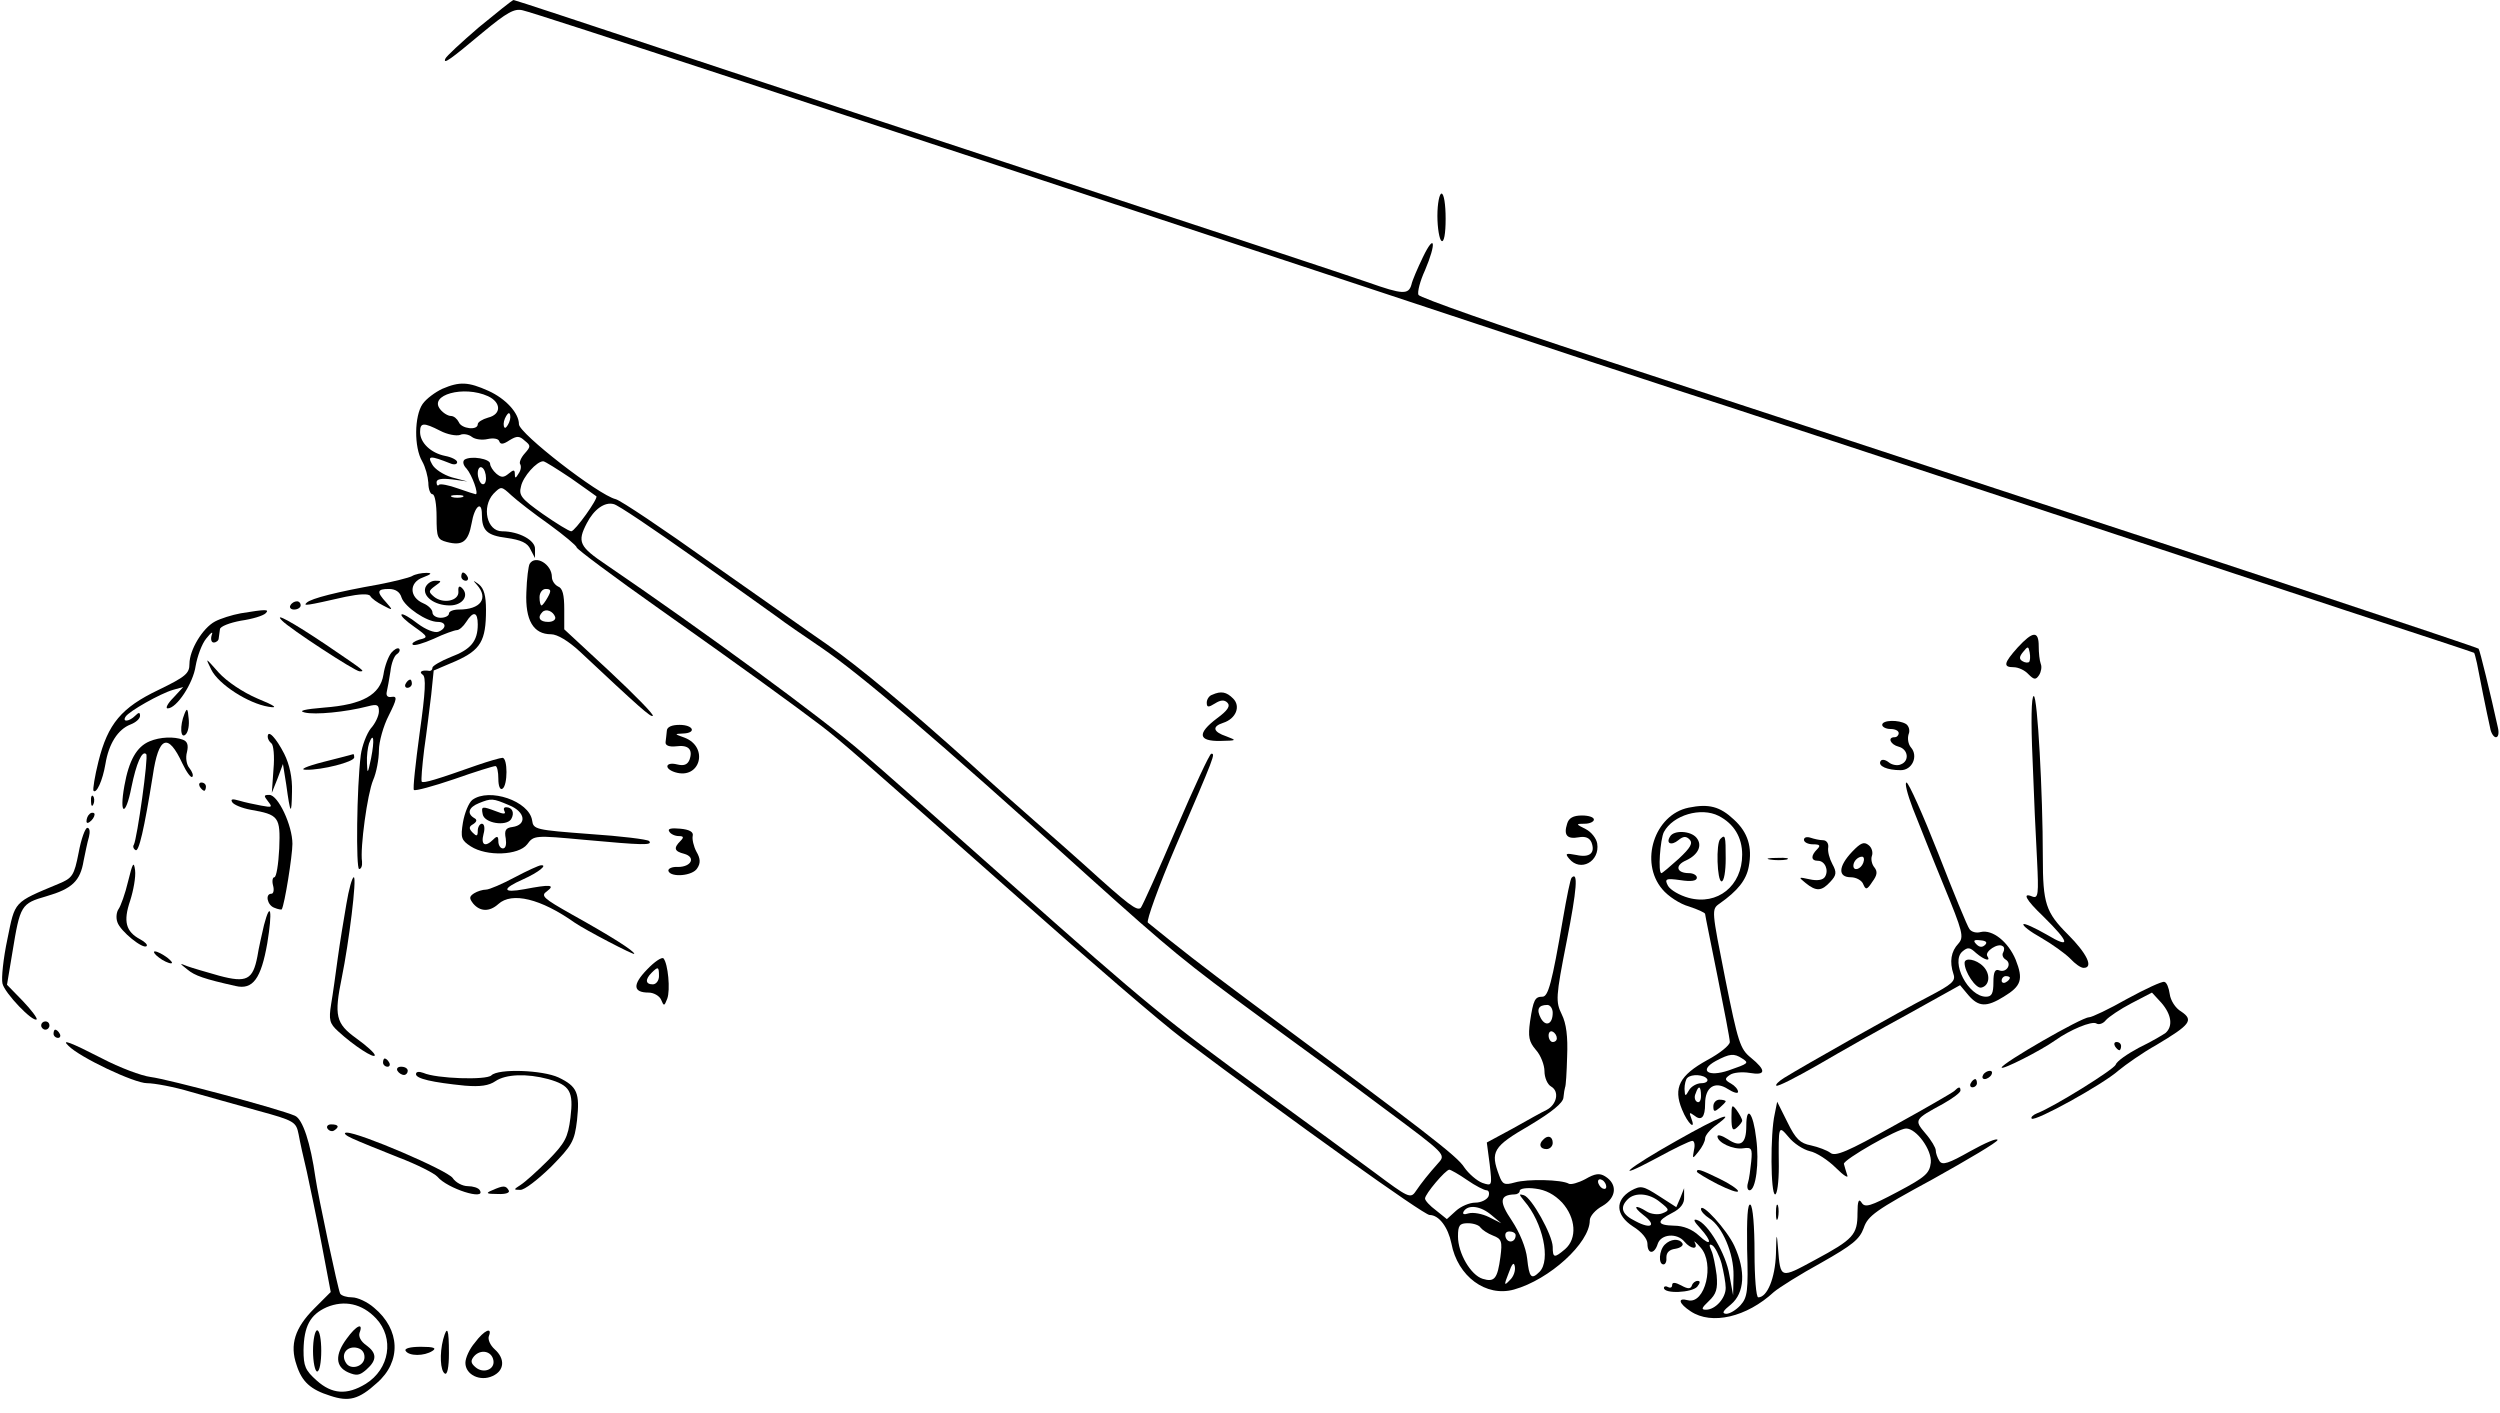 <?xml version="1.0" standalone="no"?>
<!DOCTYPE svg PUBLIC "-//W3C//DTD SVG 20010904//EN"
 "http://www.w3.org/TR/2001/REC-SVG-20010904/DTD/svg10.dtd">
<svg version="1.0" xmlns="http://www.w3.org/2000/svg"
 width="607pt" height="343pt" viewBox="0 0 607 343"
 preserveAspectRatio="xMidYMid meet">
<g transform="translate(0,343) scale(0.1,-0.1)"
fill="#000000" stroke="none">
<path d="M1163 3364 c-43 -37 -80 -71 -82 -77 -5 -14 12 -2 92 65 58 48 76 58
96 53 29 -6 783 -254 1986 -652 440 -146 863 -286 940 -310 77 -25 376 -124
665 -219 289 -95 665 -220 835 -276 171 -56 311 -102 312 -103 1 0 4 -12 7
-25 5 -27 24 -122 32 -157 2 -13 9 -23 14 -23 6 0 8 10 5 23 -18 82 -44 189
-47 192 -5 4 -589 198 -1173 389 -297 98 -733 241 -968 318 -236 77 -431 146
-433 152 -3 7 4 34 16 60 28 66 24 92 -5 32 -13 -27 -26 -57 -28 -67 -7 -25
-22 -24 -104 5 -37 13 -351 117 -698 231 -346 114 -797 263 -1001 331 -205 68
-374 124 -377 124 -3 0 -40 -30 -84 -66z"/>
<path d="M3490 2906 c0 -30 5 -58 10 -61 6 -4 10 17 10 54 0 34 -4 61 -10 61
-5 0 -10 -24 -10 -54z"/>
<path d="M1074 2486 c-17 -8 -39 -24 -48 -37 -20 -29 -21 -105 -1 -139 8 -14
14 -37 15 -52 0 -16 5 -28 10 -28 6 0 10 -25 10 -55 0 -50 2 -55 25 -61 38
-10 52 1 60 45 7 42 25 57 25 22 0 -39 12 -51 60 -57 35 -5 51 -12 58 -28 l11
-21 0 22 c1 21 -39 43 -80 43 -37 0 -50 59 -21 91 19 19 19 19 44 -4 13 -12
54 -44 91 -70 37 -27 67 -52 67 -56 0 -4 91 -72 203 -151 208 -147 322 -230
392 -283 49 -38 88 -72 479 -418 170 -151 347 -303 395 -339 272 -204 588
-430 602 -430 23 0 45 -30 53 -69 15 -80 84 -131 152 -112 86 24 184 113 184
168 0 10 14 26 31 35 34 20 37 53 6 72 -13 8 -24 7 -48 -7 -17 -9 -35 -14 -40
-11 -17 10 -100 12 -131 3 -25 -7 -30 -5 -38 17 -22 58 -15 70 73 121 55 33
82 55 83 68 1 11 3 22 4 25 2 3 4 37 5 75 2 48 -2 80 -13 102 -15 31 -15 41
12 178 25 127 28 170 12 154 -3 -2 -12 -47 -21 -99 -27 -158 -36 -190 -50
-190 -18 0 -22 -7 -30 -60 -5 -37 -3 -49 14 -69 12 -13 21 -37 21 -52 0 -15 7
-32 16 -37 21 -12 14 -44 -11 -57 -11 -5 -48 -26 -82 -45 l-63 -34 7 -53 c6
-53 6 -53 -18 -45 -13 5 -33 22 -44 38 -17 27 -91 84 -528 408 -105 78 -170
129 -240 186 -4 4 26 88 68 186 96 223 96 224 86 224 -4 0 -42 -82 -85 -182
-43 -101 -82 -187 -86 -192 -9 -9 -29 6 -136 103 -28 25 -82 73 -120 106 -38
33 -109 96 -157 140 -155 139 -270 235 -347 289 -41 28 -169 119 -285 200
-115 82 -218 151 -230 154 -42 10 -235 160 -235 182 0 27 -32 62 -74 81 -49
22 -70 23 -112 5z m111 -18 c32 -15 33 -44 0 -52 -14 -4 -25 -11 -25 -16 0
-16 -40 -11 -46 5 -4 8 -12 15 -19 15 -7 0 -19 7 -26 16 -29 35 57 59 116 32z
m51 -64 c-4 -9 -9 -15 -11 -12 -3 3 -3 13 1 22 4 9 9 15 11 12 3 -3 3 -13 -1
-22z m-167 -20 c17 -9 39 -13 48 -10 8 4 22 1 29 -5 8 -6 25 -8 38 -5 14 3 26
1 28 -5 3 -9 10 -8 25 2 18 11 24 11 37 -1 15 -12 15 -14 0 -31 -9 -10 -14
-22 -11 -26 3 -5 2 -15 -4 -23 -7 -12 -9 -12 -9 -1 0 11 -3 11 -15 1 -12 -10
-18 -10 -30 0 -8 7 -15 18 -15 24 0 12 -46 20 -62 10 -5 -4 -4 -13 5 -22 13
-15 30 -62 22 -62 -1 0 -21 6 -43 14 -22 8 -43 12 -46 9 -3 -4 -6 -1 -6 6 0 8
12 10 38 7 l37 -5 -38 10 c-20 6 -42 20 -48 32 -12 21 -4 21 44 2 9 -4 17 -3
17 3 0 5 -13 12 -29 15 -35 7 -61 32 -61 58 0 23 8 24 49 3z m317 -115 c32
-23 60 -42 62 -44 5 -5 -52 -85 -61 -85 -5 0 -36 19 -69 42 -52 37 -59 45 -53
67 5 24 38 61 54 61 4 0 34 -19 67 -41z m-206 0 c0 -11 -4 -17 -10 -14 -5 3
-10 15 -10 26 0 11 5 17 10 14 6 -3 10 -15 10 -26z m-57 -46 c-7 -2 -19 -2
-25 0 -7 3 -2 5 12 5 14 0 19 -2 13 -5z m562 -147 c99 -70 191 -136 205 -146
14 -11 61 -43 105 -73 96 -66 266 -210 650 -557 197 -177 232 -206 415 -340
85 -62 222 -162 303 -223 148 -110 148 -110 129 -131 -24 -27 -40 -47 -55 -69
-12 -18 -19 -14 -98 45 -46 34 -167 123 -269 197 -240 175 -283 210 -611 501
-152 135 -316 280 -365 322 -97 84 -382 293 -621 456 -67 45 -72 56 -48 102
17 33 43 52 65 46 9 -1 96 -60 195 -130z m2085 -1105 c0 -28 -17 -35 -29 -13
-11 21 -6 32 16 32 7 0 13 -9 13 -19z m10 -62 c0 -5 -4 -9 -10 -9 -5 0 -10 7
-10 16 0 8 5 12 10 9 6 -3 10 -10 10 -16z m-218 -344 c20 -14 42 -25 47 -25 6
0 8 -7 5 -15 -4 -8 -18 -15 -32 -15 -14 0 -35 -9 -47 -20 l-22 -20 -26 21
c-15 11 -27 24 -27 29 0 11 50 70 59 70 3 0 23 -11 43 -25z m338 -16 c0 -6 -4
-7 -10 -4 -5 3 -10 11 -10 16 0 6 5 7 10 4 6 -3 10 -11 10 -16z m-107 -39 c33
-37 37 -87 7 -113 -26 -22 -30 -22 -30 6 -1 29 -51 119 -70 125 -13 4 -12 2 1
-14 45 -52 65 -144 37 -172 -20 -20 -25 -14 -30 32 -3 27 -18 63 -37 92 -32
47 -30 63 7 64 6 0 12 4 12 9 0 5 17 8 38 5 25 -3 46 -14 65 -34z m-172 -30
l24 -20 -30 15 c-16 8 -38 12 -49 9 -12 -4 -16 -2 -12 5 11 17 41 13 67 -9z
m-26 -31 c4 -5 17 -14 30 -19 21 -8 23 -14 18 -52 -7 -52 -14 -62 -43 -53 -29
9 -60 62 -60 103 0 27 4 32 24 32 14 0 28 -5 31 -11z m85 -18 c0 -17 -18 -21
-24 -6 -3 9 0 15 9 15 8 0 15 -4 15 -9z m-14 -109 c-14 -15 -15 -13 -3 17 8
23 13 28 15 16 2 -10 -3 -25 -12 -33z"/>
<path d="M1286 2061 c-3 -5 -7 -36 -8 -69 -3 -68 17 -102 60 -102 15 0 42 -16
71 -43 142 -133 172 -160 176 -155 3 3 -44 51 -105 108 l-110 102 0 49 c0 35
-4 51 -15 55 -8 4 -15 14 -15 23 0 31 -40 55 -54 32z m44 -81 c-6 -11 -13 -20
-15 -20 -3 0 -5 9 -5 20 0 11 7 20 15 20 13 0 14 -4 5 -20z m18 -48 c2 -7 -6
-12 -17 -12 -21 0 -27 11 -14 24 9 9 26 2 31 -12z"/>
<path d="M1000 2031 c-8 -4 -44 -13 -80 -20 -102 -18 -164 -34 -175 -44 -10
-9 -3 -8 94 14 34 7 56 8 60 2 3 -6 17 -16 31 -23 24 -13 25 -12 8 7 -24 26
-23 33 6 33 16 0 27 -7 31 -21 8 -23 61 -59 88 -59 21 0 22 -16 1 -24 -9 -3
-30 5 -50 20 -19 15 -37 25 -39 22 -3 -3 11 -16 31 -30 34 -24 34 -26 12 -31
-12 -4 -19 -9 -16 -12 3 -4 26 3 51 14 25 12 51 21 56 21 6 0 16 9 23 20 17
27 28 25 28 -6 0 -41 -17 -61 -65 -79 -25 -10 -45 -22 -45 -26 0 -5 -3 -8 -7
-8 -18 3 -27 -2 -17 -9 9 -5 7 -42 -7 -141 -10 -74 -17 -137 -14 -139 3 -3 47
9 97 26 51 18 96 32 101 32 4 0 7 -14 7 -31 0 -17 4 -28 10 -24 13 8 13 75 0
75 -5 0 -33 -8 -62 -18 -99 -35 -129 -44 -134 -40 -2 3 1 38 6 79 6 41 13 100
17 132 l6 59 54 23 c60 27 73 49 73 124 0 35 -5 52 -17 62 -15 11 -16 11 -5
-1 29 -33 9 -60 -44 -60 -13 0 -24 -4 -24 -10 0 -5 -9 -10 -20 -10 -11 0 -20
6 -20 13 0 7 -10 17 -22 22 -35 15 -35 51 -1 63 21 8 23 11 8 11 -11 0 -27 -3
-35 -8z"/>
<path d="M1120 2030 c0 -5 5 -10 11 -10 5 0 7 5 4 10 -3 6 -8 10 -11 10 -2 0
-4 -4 -4 -10z"/>
<path d="M1033 2004 c-8 -22 22 -44 59 -44 31 0 48 24 30 42 -7 7 -10 4 -9 -8
2 -23 -37 -31 -59 -13 -14 12 -14 14 2 26 17 12 17 13 1 13 -10 0 -20 -7 -24
-16z"/>
<path d="M705 1960 c-3 -5 1 -10 9 -10 9 0 16 5 16 10 0 6 -4 10 -9 10 -6 0
-13 -4 -16 -10z"/>
<path d="M585 1941 c-22 -4 -50 -13 -63 -20 -30 -16 -62 -69 -62 -103 0 -23
-9 -31 -75 -63 -90 -43 -123 -82 -146 -174 -9 -36 -14 -68 -12 -71 7 -8 22 24
29 65 8 49 30 84 61 96 13 5 23 14 23 21 0 9 -3 9 -12 0 -14 -14 -32 -16 -23
-2 8 13 84 56 115 65 l25 7 -24 -26 c-14 -14 -20 -26 -14 -26 22 0 62 61 68
103 4 23 15 54 26 67 12 15 17 18 13 8 -3 -10 -1 -18 5 -18 6 0 12 5 12 10 1
6 2 16 3 22 0 7 24 16 51 21 28 4 54 12 60 18 10 10 1 10 -60 0z"/>
<path d="M685 1923 c18 -19 177 -123 188 -123 14 0 15 -1 -82 65 -82 55 -128
80 -106 58z"/>
<path d="M4899 1858 c-34 -38 -36 -48 -10 -48 11 0 27 -7 36 -17 14 -14 18
-14 26 -2 5 8 7 20 4 27 -3 8 -5 27 -5 43 0 38 -14 37 -51 -3z m28 -35 c-3 -3
-11 -2 -17 2 -8 5 -7 11 2 22 12 15 13 14 16 -1 2 -10 1 -20 -1 -23z"/>
<path d="M950 1845 c-7 -9 -16 -32 -19 -53 -8 -49 -51 -73 -144 -80 -48 -4
-64 -8 -47 -12 25 -6 99 1 153 15 23 6 27 4 27 -12 0 -11 -9 -30 -20 -42 -10
-13 -21 -42 -24 -64 -10 -79 -12 -277 -4 -277 5 0 8 8 7 18 -5 33 13 165 27
198 8 18 14 51 14 72 0 21 11 60 24 85 20 40 21 47 7 45 -10 -2 -14 3 -12 12
2 8 6 31 9 50 2 19 9 38 16 42 6 4 8 10 5 13 -4 3 -12 -2 -19 -10z m-49 -256
c-8 -38 -9 -40 -10 -12 -1 17 2 39 5 48 11 29 14 10 5 -36z"/>
<path d="M513 1804 c18 -36 90 -82 139 -90 24 -4 17 2 -27 20 -35 15 -74 41
-94 63 -33 37 -33 38 -18 7z"/>
<path d="M985 1770 c-3 -5 -1 -10 4 -10 6 0 11 5 11 10 0 6 -2 10 -4 10 -3 0
-8 -4 -11 -10z"/>
<path d="M2943 1743 c-7 -2 -13 -11 -13 -19 0 -12 4 -12 20 -2 14 9 23 9 30 2
8 -8 1 -19 -25 -38 -49 -37 -46 -56 8 -55 40 1 41 1 15 11 -33 11 -36 24 -8
33 31 10 43 40 24 59 -16 16 -29 19 -51 9z"/>
<path d="M4935 1588 c3 -84 8 -195 11 -247 4 -81 3 -93 -11 -88 -26 11 -17 -7
26 -48 65 -64 68 -80 8 -44 -28 16 -54 28 -56 25 -3 -3 16 -18 43 -33 26 -15
58 -38 70 -50 12 -13 26 -23 33 -23 25 0 8 35 -38 81 -54 54 -61 75 -61 188 0
156 -13 391 -22 391 -6 0 -7 -63 -3 -152z"/>
<path d="M448 1697 c-12 -29 -10 -63 3 -50 6 6 9 23 7 39 -2 24 -4 26 -10 11z"/>
<path d="M4570 1670 c0 -5 9 -10 20 -10 11 0 20 -4 20 -10 0 -5 -4 -10 -10
-10 -18 0 -10 -18 10 -23 23 -6 27 -35 5 -43 -8 -4 -22 -1 -29 5 -9 7 -17 8
-20 3 -7 -12 16 -22 49 -22 28 0 43 34 25 55 -7 8 -9 22 -6 32 4 9 1 20 -6 25
-18 11 -58 10 -58 -2z"/>
<path d="M1619 1655 c-1 -8 -2 -21 -3 -27 -1 -8 9 -12 26 -10 30 4 41 -8 32
-33 -5 -12 -14 -15 -30 -11 -28 7 -33 -10 -5 -19 61 -19 83 61 23 84 -25 9
-25 9 -4 10 34 1 26 21 -8 21 -19 0 -31 -5 -31 -15z"/>
<path d="M650 1641 c0 -5 4 -12 9 -16 5 -3 8 -31 5 -63 l-4 -57 14 35 13 35 8
-50 c10 -73 13 -77 14 -17 1 34 -6 66 -19 92 -20 39 -40 60 -40 41z"/>
<path d="M363 1630 c-31 -13 -50 -46 -61 -108 -13 -72 3 -76 17 -4 12 59 26
91 36 81 6 -6 -22 -205 -30 -220 -3 -4 -1 -10 4 -13 8 -6 21 50 42 181 14 96
37 105 72 29 10 -21 21 -36 24 -32 3 3 0 12 -7 21 -7 8 -10 25 -6 39 4 17 1
26 -10 30 -21 8 -55 7 -81 -4z"/>
<path d="M785 1580 c-43 -11 -59 -19 -42 -19 38 -1 117 19 117 30 0 5 -1 8 -2
8 -2 -1 -34 -9 -73 -19z"/>
<path d="M485 1520 c3 -5 8 -10 11 -10 2 0 4 5 4 10 0 6 -5 10 -11 10 -5 0 -7
-4 -4 -10z"/>
<path d="M4644 1468 c14 -35 47 -119 75 -187 47 -114 50 -126 36 -142 -18 -19
-22 -44 -12 -74 6 -17 -4 -25 -59 -54 -65 -33 -307 -170 -352 -198 -13 -8 -22
-17 -19 -19 3 -3 48 20 102 51 53 31 152 87 220 124 l124 69 20 -24 c25 -29
44 -30 86 -4 43 26 48 42 29 90 -18 43 -56 74 -85 67 -10 -3 -22 0 -27 7 -5 6
-39 89 -76 184 -37 94 -72 172 -77 172 -5 0 2 -28 15 -62z m176 -332 c-7 -7
-14 -6 -21 1 -9 9 -7 12 9 10 14 -1 18 -5 12 -11z m44 -18 c-4 -6 -1 -14 6
-18 16 -10 2 -33 -16 -26 -10 4 -14 -4 -14 -29 0 -27 -4 -35 -18 -35 -43 0
-87 85 -57 110 13 11 18 10 33 -4 20 -17 37 -22 27 -7 -6 11 26 32 37 24 5 -2
5 -9 2 -15z m16 -62 c0 -3 -4 -8 -10 -11 -5 -3 -10 -1 -10 4 0 6 5 11 10 11 6
0 10 -2 10 -4z"/>
<path d="M4770 1092 c0 -22 27 -62 40 -60 21 4 24 33 5 52 -17 17 -45 22 -45
8z"/>
<path d="M221 1484 c0 -11 3 -14 6 -6 3 7 2 16 -1 19 -3 4 -6 -2 -5 -13z"/>
<path d="M651 1484 c11 -14 10 -15 -17 -10 -16 3 -40 8 -53 12 -17 5 -22 4
-17 -4 4 -6 23 -14 44 -18 69 -12 73 -17 70 -94 -2 -39 -7 -70 -12 -70 -4 0
-6 -9 -3 -20 3 -11 1 -20 -4 -20 -16 0 -10 -28 7 -34 9 -4 18 -5 18 -4 7 11
26 131 26 159 0 45 -35 119 -56 119 -14 0 -14 -2 -3 -16z"/>
<path d="M1147 1488 c-9 -7 -19 -32 -23 -55 -6 -37 -4 -43 19 -58 39 -25 116
-22 137 5 16 22 19 22 138 11 142 -13 168 -14 158 -3 -4 4 -69 12 -144 17
-132 10 -137 11 -140 33 -7 47 -104 80 -145 50z m89 -13 c40 -16 44 -48 8 -53
-16 -2 -20 -8 -16 -28 2 -14 0 -24 -7 -24 -6 0 -11 8 -11 17 0 13 -3 14 -12 5
-20 -20 -31 -14 -24 13 4 14 2 25 -4 25 -5 0 -10 -8 -10 -17 0 -14 -3 -14 -12
-5 -10 10 -10 15 1 21 9 6 10 11 2 15 -18 11 -13 26 12 36 30 12 33 12 73 -5z"/>
<path d="M1172 1453 c4 -22 57 -30 69 -12 9 15 3 29 -12 29 -6 0 -7 -4 -4 -10
4 -7 -3 -7 -20 0 -35 13 -37 13 -33 -7z"/>
<path d="M4100 1469 c-83 -17 -120 -132 -64 -198 14 -17 43 -36 65 -42 21 -7
39 -15 39 -18 0 -3 14 -71 30 -151 16 -80 30 -152 30 -160 0 -8 -25 -28 -55
-44 -67 -37 -83 -67 -61 -120 14 -35 35 -53 22 -20 -5 13 -4 14 7 6 18 -15 27
-5 27 28 0 41 24 56 55 36 14 -9 25 -12 25 -7 0 6 -8 15 -17 20 -16 9 -16 12
-3 21 8 6 30 8 48 5 40 -7 41 6 3 37 -26 21 -31 37 -62 191 -33 167 -34 169
-14 183 44 31 65 57 71 90 9 47 -2 83 -36 114 -34 32 -61 39 -110 29z m73 -20
c37 -19 57 -52 57 -94 0 -76 -60 -124 -130 -105 -22 6 -44 19 -50 29 -9 17 -6
19 30 14 26 -4 40 -2 40 6 0 6 -9 11 -19 11 -31 0 -35 19 -7 31 30 14 40 37
25 55 -14 17 -55 19 -64 3 -11 -17 3 -23 20 -9 12 10 19 10 27 2 9 -9 3 -20
-26 -47 -21 -19 -40 -35 -42 -35 -9 0 -3 83 6 100 22 41 90 61 133 39z m57
-589 c17 -11 16 -12 -33 -29 -50 -17 -73 0 -31 23 34 18 44 19 64 6z m-85 -50
c3 -5 -3 -10 -14 -10 -11 0 -25 -8 -30 -17 -9 -16 -10 -16 -11 3 0 11 3 24 7
27 10 10 41 8 48 -3z m-15 -41 c0 -11 -4 -18 -10 -14 -5 3 -7 12 -3 20 7 21
13 19 13 -6z"/>
<path d="M4177 1393 c-11 -10 -8 -103 3 -103 6 0 10 25 10 55 0 56 -1 60 -13
48z"/>
<path d="M217 1453 c-4 -3 -7 -11 -7 -17 0 -6 5 -5 12 2 6 6 9 14 7 17 -3 3
-9 2 -12 -2z"/>
<path d="M3805 1430 c-9 -28 0 -38 28 -33 16 3 26 -1 31 -12 10 -26 -4 -38
-36 -31 -26 5 -29 4 -18 -9 27 -33 75 -7 68 37 -2 12 -14 28 -28 35 -24 12
-25 13 -2 13 12 0 22 5 22 10 0 6 -13 10 -29 10 -21 0 -32 -6 -36 -20z"/>
<path d="M191 1360 c-11 -56 -15 -62 -49 -76 -110 -46 -105 -41 -124 -134 -10
-47 -15 -95 -12 -108 5 -23 74 -95 83 -87 2 3 -13 23 -34 45 l-38 39 13 78
c19 116 21 119 83 137 62 18 82 37 90 86 4 19 9 45 13 58 3 12 2 22 -4 22 -5
0 -15 -27 -21 -60z"/>
<path d="M1625 1411 c3 -6 14 -11 23 -11 12 0 13 -3 4 -12 -17 -17 -15 -25 9
-31 29 -8 18 -32 -15 -32 -14 1 -25 -4 -23 -10 6 -16 59 -12 70 7 8 12 8 23
-2 40 -7 13 -11 31 -9 39 2 9 -8 15 -31 17 -21 2 -31 0 -26 -7z"/>
<path d="M4380 1391 c0 -6 10 -11 22 -11 17 0 19 -3 10 -12 -16 -16 -15 -28 2
-28 17 0 27 -23 17 -39 -5 -8 -19 -10 -37 -6 -28 6 -28 6 -10 -9 26 -21 39
-20 60 3 15 16 16 23 5 43 -7 13 -12 31 -10 41 1 9 -4 17 -13 17 -8 0 -21 3
-30 6 -9 3 -16 1 -16 -5z"/>
<path d="M4497 1362 c-34 -36 -35 -62 -3 -62 13 0 27 -8 30 -17 6 -14 9 -14
22 6 12 16 13 25 5 35 -6 7 -9 20 -6 28 3 8 0 20 -8 26 -11 9 -19 6 -40 -16z
m27 -27 c-6 -16 -24 -21 -24 -7 0 11 11 22 21 22 5 0 6 -7 3 -15z"/>
<path d="M4298 1343 c12 -2 30 -2 40 0 9 3 -1 5 -23 4 -22 0 -30 -2 -17 -4z"/>
<path d="M311 1290 c-7 -30 -18 -60 -23 -67 -5 -7 -7 -21 -3 -32 7 -22 63 -67
71 -58 3 3 -4 10 -15 16 -36 19 -42 44 -25 94 8 25 14 58 12 74 -3 23 -6 18
-17 -27z"/>
<path d="M1250 1300 c-30 -16 -62 -30 -70 -30 -8 0 -21 -4 -29 -9 -12 -8 -12
-12 -2 -25 17 -20 40 -20 61 -1 33 30 103 13 185 -45 26 -18 145 -80 145 -76
0 7 -55 42 -152 96 -69 39 -76 45 -60 56 21 16 8 17 -55 5 -54 -10 -55 1 -3
24 38 17 61 36 43 34 -4 0 -33 -13 -63 -29z"/>
<path d="M841 1235 c-6 -35 -16 -95 -21 -132 -5 -37 -12 -88 -16 -111 -6 -38
-4 -47 17 -66 38 -35 89 -68 89 -58 0 5 -20 23 -45 41 -50 36 -54 55 -35 148
17 83 37 243 29 243 -4 0 -12 -29 -18 -65z"/>
<path d="M641 1184 c-5 -22 -13 -56 -16 -76 -11 -57 -26 -65 -93 -47 -32 9
-66 19 -77 23 -20 8 -20 8 0 -8 18 -15 41 -23 117 -40 42 -10 62 18 77 104 13
79 8 105 -8 44z"/>
<path d="M386 1105 c10 -8 24 -14 29 -14 6 0 1 6 -9 14 -11 8 -24 15 -30 15
-5 0 -1 -7 10 -15z"/>
<path d="M1571 1076 c-36 -37 -34 -56 4 -56 12 0 26 -8 30 -17 7 -17 8 -16 15
2 8 21 2 85 -9 98 -4 4 -22 -8 -40 -27z m29 -16 c0 -11 -7 -20 -15 -20 -18 0
-19 12 -3 28 16 16 18 15 18 -8z"/>
<path d="M5165 1005 c-44 -25 -86 -45 -93 -45 -18 0 -212 -112 -212 -122 0 -7
95 41 130 66 35 25 89 48 100 41 6 -4 17 0 23 8 7 8 35 27 62 41 l50 26 23
-25 c25 -29 28 -57 10 -73 -7 -5 -36 -22 -65 -36 -28 -15 -54 -33 -56 -41 -5
-12 -151 -103 -191 -118 -10 -4 -16 -10 -13 -13 8 -8 173 83 211 117 17 14 58
43 92 62 82 49 91 60 60 81 -14 8 -26 27 -28 43 -2 14 -7 28 -13 29 -5 2 -46
-17 -90 -41z"/>
<path d="M100 940 c0 -5 5 -10 10 -10 6 0 10 5 10 10 0 6 -4 10 -10 10 -5 0
-10 -4 -10 -10z"/>
<path d="M130 920 c0 -5 5 -10 11 -10 5 0 7 5 4 10 -3 6 -8 10 -11 10 -2 0 -4
-4 -4 -10z"/>
<path d="M166 891 c27 -28 160 -91 191 -91 18 0 66 -9 106 -21 39 -11 113 -32
164 -46 88 -24 92 -27 98 -57 3 -17 12 -58 20 -91 7 -33 24 -112 36 -176 l22
-116 -40 -40 c-47 -47 -60 -88 -43 -137 13 -41 34 -60 82 -75 45 -15 69 -9
113 31 60 52 57 130 -7 183 -16 14 -40 25 -53 25 -13 0 -26 4 -29 9 -5 8 -54
239 -60 281 -12 85 -31 143 -50 151 -39 17 -309 89 -350 94 -23 3 -76 23 -118
45 -78 40 -100 48 -82 31z m747 -662 c45 -48 33 -123 -25 -159 -46 -28 -82
-25 -119 8 -28 25 -32 35 -32 74 1 58 16 86 56 104 43 18 86 9 120 -27z"/>
<path d="M842 180 c-29 -39 -28 -68 3 -82 21 -9 28 -8 45 7 26 23 25 40 -1 59
-13 9 -19 21 -16 30 10 26 -8 18 -31 -14z m43 -45 c0 -23 -34 -33 -45 -14 -13
20 1 40 24 37 13 -2 21 -10 21 -23z"/>
<path d="M760 150 c0 -27 5 -50 10 -50 6 0 10 23 10 50 0 28 -4 50 -10 50 -5
0 -10 -22 -10 -50z"/>
<path d="M5135 890 c3 -5 8 -10 11 -10 2 0 4 5 4 10 0 6 -5 10 -11 10 -5 0 -7
-4 -4 -10z"/>
<path d="M930 850 c0 -5 5 -10 11 -10 5 0 7 5 4 10 -3 6 -8 10 -11 10 -2 0 -4
-4 -4 -10z"/>
<path d="M965 830 c3 -5 10 -10 16 -10 5 0 9 5 9 10 0 6 -7 10 -16 10 -8 0
-12 -4 -9 -10z"/>
<path d="M1010 822 c0 -11 39 -20 119 -28 37 -3 58 0 74 11 25 17 76 19 128 5
53 -15 62 -30 54 -94 -6 -48 -13 -61 -54 -103 -26 -26 -56 -53 -67 -60 -17
-11 -18 -12 -1 -12 10 -1 43 25 75 56 51 52 57 62 63 113 7 66 1 82 -45 104
-39 18 -146 22 -163 5 -12 -12 -134 -8 -165 6 -11 4 -18 3 -18 -3z"/>
<path d="M4815 820 c-3 -5 -2 -10 4 -10 5 0 13 5 16 10 3 6 2 10 -4 10 -5 0
-13 -4 -16 -10z"/>
<path d="M4785 800 c-3 -5 -1 -10 4 -10 6 0 11 5 11 10 0 6 -2 10 -4 10 -3 0
-8 -4 -11 -10z"/>
<path d="M4745 781 c-6 -5 -72 -43 -148 -85 -111 -62 -141 -75 -153 -65 -8 6
-29 14 -47 18 -26 5 -37 15 -57 56 l-25 50 -6 -30 c-11 -48 -10 -195 1 -195 5
0 9 30 9 68 -1 102 -1 100 24 71 12 -15 35 -30 51 -34 16 -3 45 -22 64 -41 19
-19 31 -26 27 -17 -3 10 -7 22 -8 27 -2 10 131 86 151 86 25 0 63 -52 60 -83
-3 -26 -13 -35 -81 -71 -66 -35 -79 -39 -87 -26 -7 11 -10 4 -10 -26 0 -52
-10 -63 -103 -113 -85 -46 -84 -47 -90 29 -3 39 -4 37 -5 -15 -2 -58 -21 -105
-43 -105 -5 0 -9 48 -9 109 0 63 -4 112 -10 116 -7 4 -9 -33 -8 -108 3 -101 1
-117 -16 -136 -11 -12 -26 -21 -35 -21 -11 1 -8 7 12 23 33 28 36 81 8 142
-18 39 -81 108 -81 89 0 -5 9 -15 20 -22 32 -20 60 -86 59 -139 l-1 -48 -9 49
c-8 51 -52 126 -79 134 -10 3 -7 -4 8 -20 30 -33 28 -47 -3 -18 -16 15 -38 24
-60 24 -43 1 -44 11 -5 31 20 10 30 23 29 38 l0 22 -9 -23 -10 -23 -42 27
c-39 25 -44 26 -68 13 -39 -23 -38 -59 5 -87 21 -13 35 -30 35 -42 0 -26 17
-26 25 0 8 24 47 27 65 5 15 -18 34 -20 25 -2 -4 6 3 1 14 -12 35 -39 11 -139
-31 -128 -26 7 -22 -8 7 -27 51 -34 136 -14 202 47 13 11 64 43 115 71 76 43
93 57 103 84 10 30 28 43 168 119 86 48 157 90 157 95 0 6 -30 -7 -66 -27 -53
-30 -68 -35 -75 -24 -5 8 -9 19 -9 26 0 6 -11 25 -25 41 -28 33 -27 34 43 72
23 13 42 27 42 32 0 10 -4 10 -15 -1z m-714 -270 c23 -18 23 -20 5 -27 -10 -4
-27 -2 -37 4 -30 19 -36 13 -9 -8 33 -25 20 -36 -19 -15 -33 16 -39 33 -19 53
18 18 53 15 79 -7z m149 -149 c5 -20 10 -47 10 -59 0 -25 -25 -53 -48 -53 -12
0 -11 4 7 21 18 17 22 29 19 63 -3 22 -8 50 -13 60 -6 13 -5 17 3 12 6 -4 16
-23 22 -44z"/>
<path d="M4160 744 c0 -14 3 -14 15 -4 8 7 15 14 15 16 0 2 -7 4 -15 4 -8 0
-15 -7 -15 -16z"/>
<path d="M4204 716 c0 -28 3 -33 13 -24 7 6 13 14 13 17 0 4 -6 15 -13 25 -12
16 -13 14 -13 -18z"/>
<path d="M4240 696 c0 -43 -14 -53 -45 -32 -14 9 -25 12 -25 7 0 -15 38 -33
63 -29 20 3 22 -1 19 -32 -2 -19 -5 -43 -8 -52 -3 -10 -1 -18 4 -18 15 0 24
67 16 126 -7 62 -24 83 -24 30z"/>
<path d="M4072 661 c-121 -68 -162 -103 -50 -43 42 23 81 42 87 42 5 0 7 -10
4 -22 -4 -22 -4 -23 11 -4 9 11 16 25 16 32 0 7 12 22 28 33 50 37 8 21 -96
-38z"/>
<path d="M795 690 c4 -6 11 -8 16 -5 14 9 11 15 -7 15 -8 0 -12 -5 -9 -10z"/>
<path d="M855 666 c17 -8 67 -28 112 -46 45 -17 88 -39 95 -47 24 -29 119 -59
103 -33 -3 6 -17 10 -29 10 -13 0 -30 9 -37 20 -14 19 -226 110 -257 110 -10
0 -3 -7 13 -14z"/>
<path d="M3747 663 c-12 -11 -8 -23 8 -23 8 0 15 7 15 15 0 16 -12 20 -23 8z"/>
<path d="M4120 585 c0 -2 23 -16 50 -30 28 -14 50 -22 50 -17 0 4 -20 18 -45
30 -47 23 -55 25 -55 17z"/>
<path d="M1195 540 c-17 -7 -14 -9 13 -9 20 -1 31 3 27 9 -7 12 -13 12 -40 0z"/>
<path d="M4312 485 c0 -16 2 -22 5 -12 2 9 2 23 0 30 -3 6 -5 -1 -5 -18z"/>
<path d="M4042 408 c-14 -14 -16 -48 -3 -48 5 0 8 8 7 17 0 12 7 19 22 21 12
2 20 8 17 13 -8 13 -29 11 -43 -3z"/>
<path d="M4060 310 c0 -6 -4 -8 -10 -5 -5 3 -10 2 -10 -2 0 -15 68 -12 81 3 7
9 8 14 1 14 -6 0 -12 -5 -14 -11 -3 -9 -10 -9 -26 0 -15 8 -22 8 -22 1z"/>
<path d="M1076 178 c-9 -35 -7 -76 4 -83 6 -4 10 15 10 49 0 60 -4 70 -14 34z"/>
<path d="M1153 170 c-13 -15 -23 -37 -23 -49 0 -29 36 -46 66 -32 29 13 31 42
5 65 -11 10 -17 24 -14 32 9 23 -11 15 -34 -16z m45 -43 c4 -22 -24 -33 -43
-17 -12 10 -13 16 -4 27 16 18 43 13 47 -10z"/>
<path d="M985 150 c8 -13 45 -13 65 0 11 7 3 10 -28 10 -26 0 -41 -4 -37 -10z"/>
</g>
</svg>
